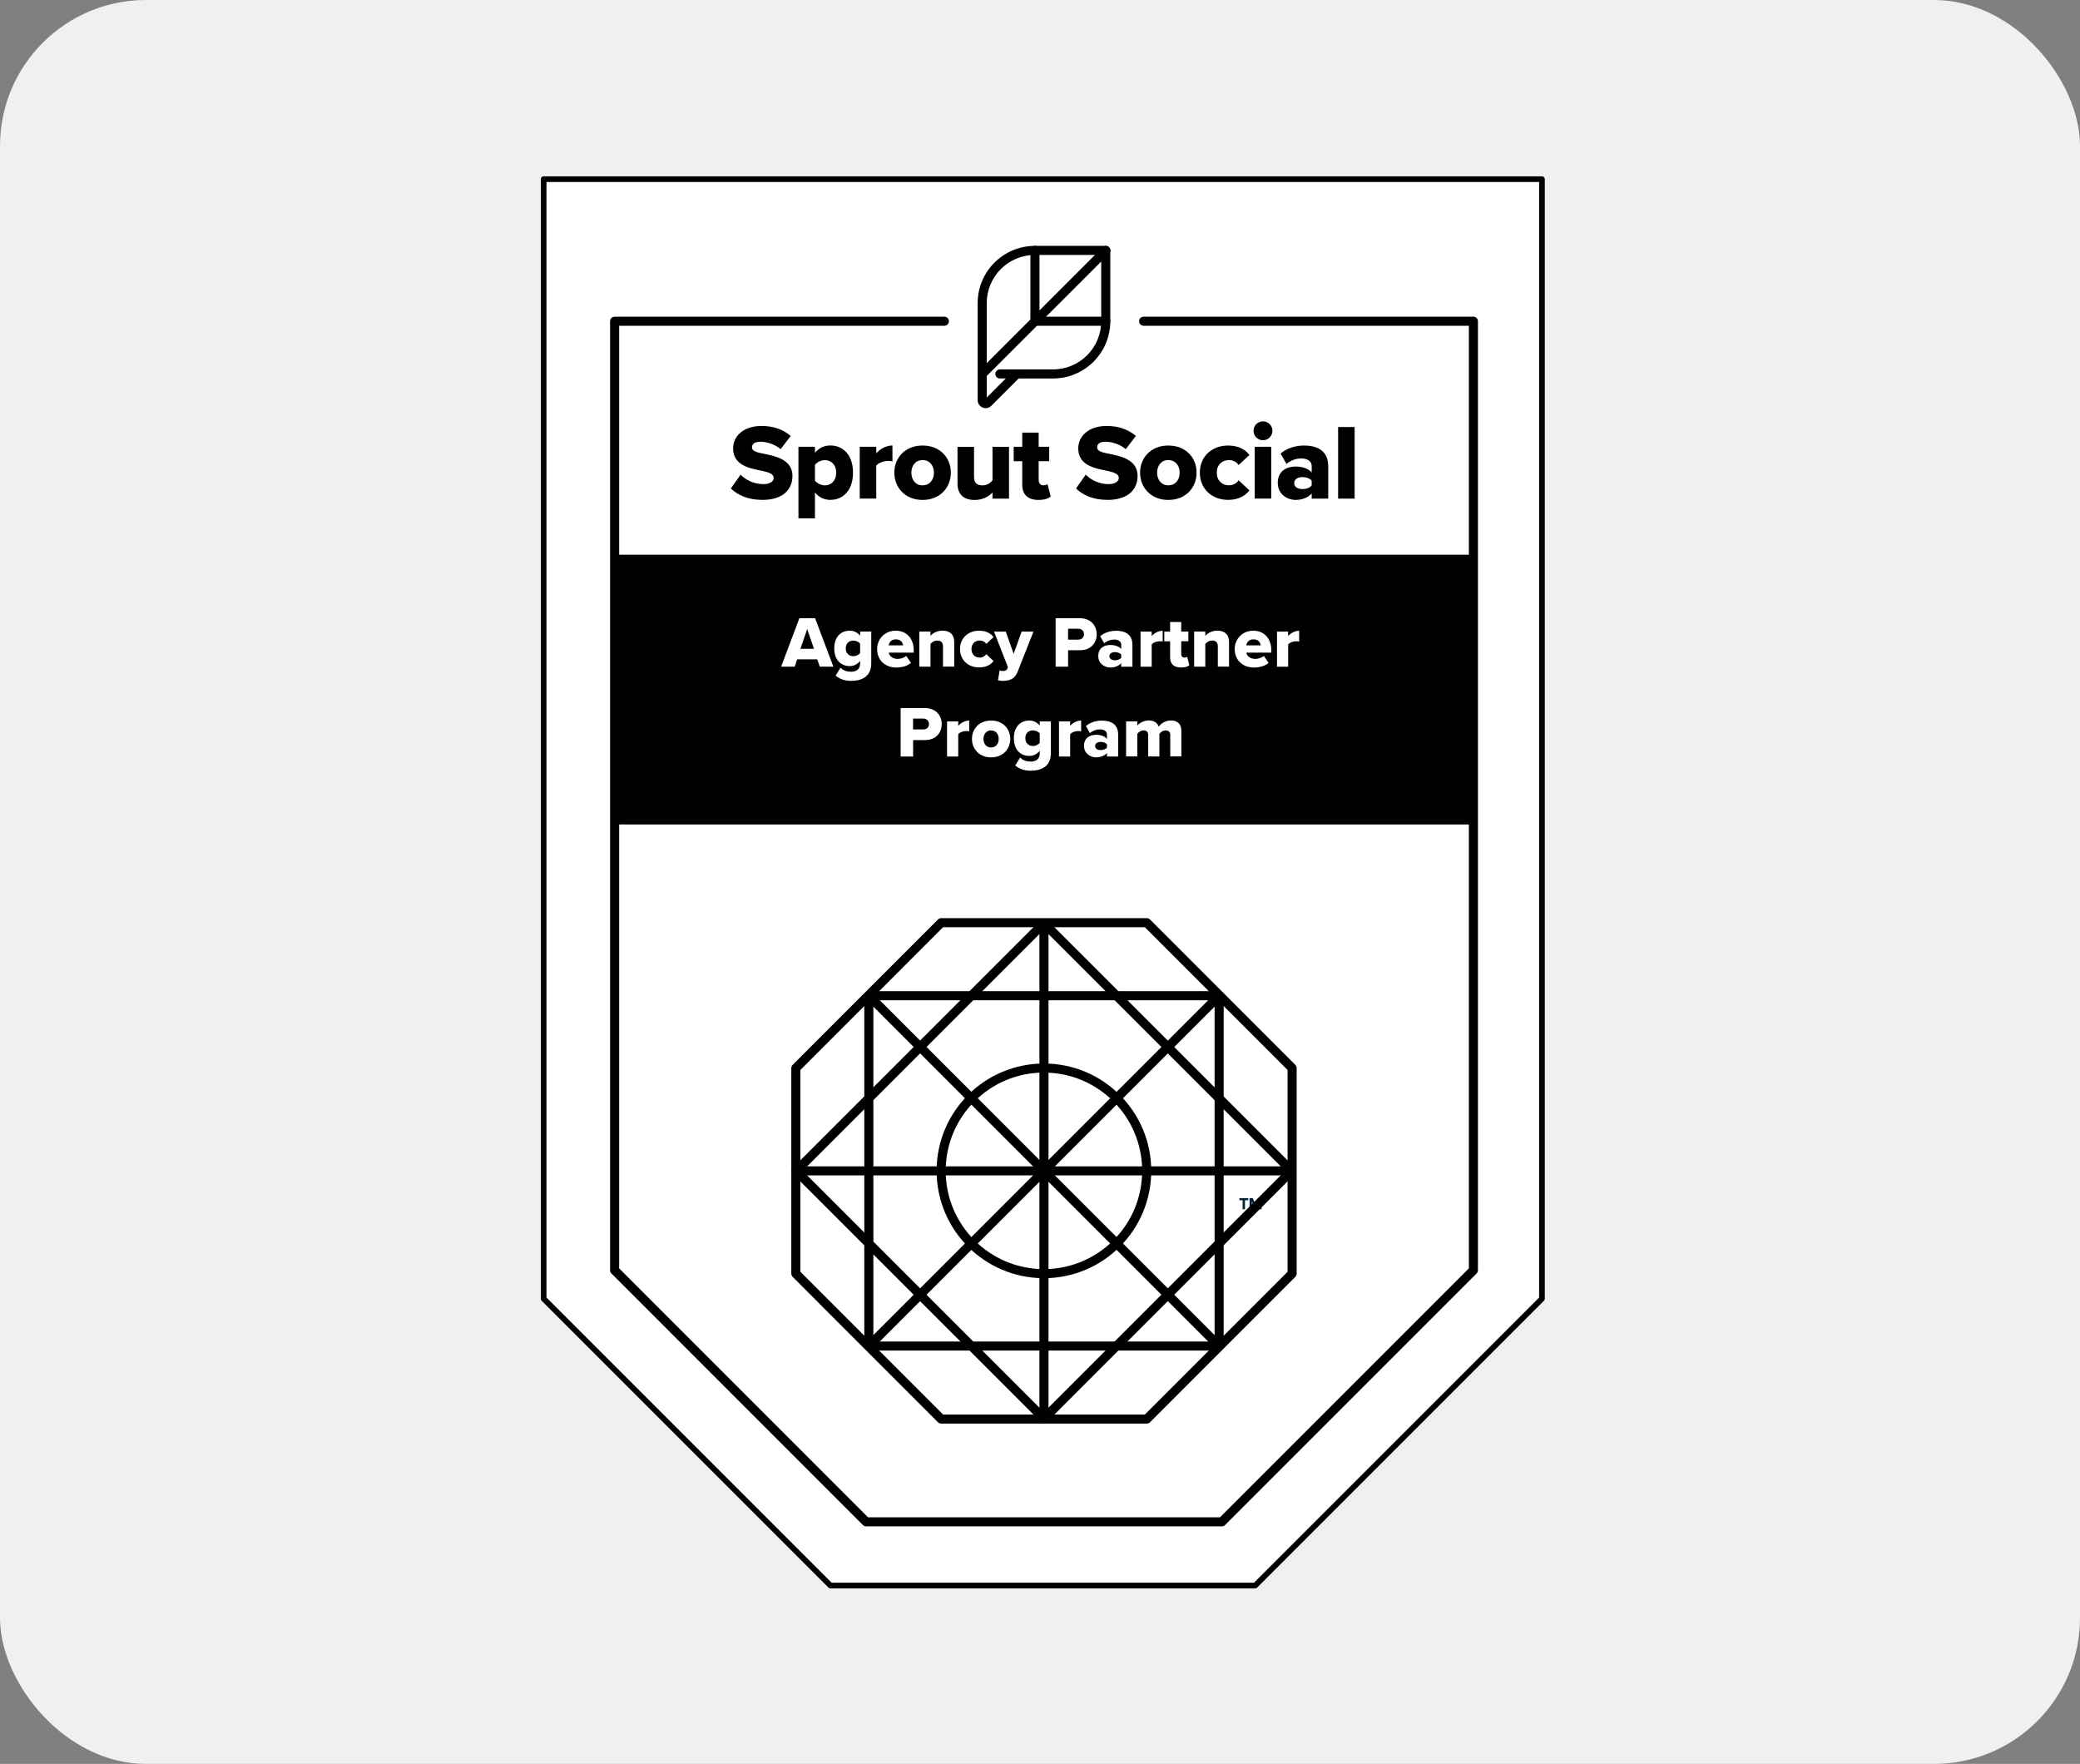 <?xml version="1.0" encoding="UTF-8"?>
<svg xmlns="http://www.w3.org/2000/svg" width="171" height="145" viewBox="0 0 171 145" fill="none">
  <rect x="0" y="0" width="171" height="145" fill="#808080" stroke="none"/>
  <rect width="171" height="145" rx="12" fill="#F0F0F0"></rect>
  <path d="M44.695 14.727V66.692V69.799V106.76L68.272 130.336H103.192L126.769 106.76V69.799V66.692V14.727H44.695Z" fill="white"></path>
  <path fill-rule="evenodd" clip-rule="evenodd" d="M44.461 14.727C44.461 14.598 44.565 14.494 44.694 14.494H126.767C126.896 14.494 127 14.598 127 14.727V106.761C127 106.823 126.976 106.882 126.932 106.926L103.356 130.502C103.312 130.545 103.253 130.57 103.191 130.57H68.27C68.209 130.57 68.149 130.545 68.106 130.502L44.529 106.926C44.486 106.882 44.461 106.823 44.461 106.761V14.727ZM44.927 14.96V106.664L68.367 130.104H103.094L126.534 106.664V14.96H44.927Z" fill="black"></path>
  <path d="M102.156 99.408V98.666H101.891V98.494H102.618V98.666H102.353V99.408H102.156Z" fill="#002336"></path>
  <path d="M103.521 99.408V98.77L103.264 99.408H103.178L102.921 98.77V99.408H102.727V98.494H102.999L103.219 99.046L103.439 98.494H103.711V99.408H103.521Z" fill="#002336"></path>
  <path d="M121.176 45.973H50.484V67.344H121.176V45.973Z" fill="black"></path>
  <path d="M60.884 39.021C61.31 39.446 61.962 39.797 62.764 39.797C63.287 39.797 63.604 39.577 63.604 39.294C63.604 38.958 63.223 38.827 62.596 38.693C61.627 38.499 60.269 38.253 60.269 36.858C60.269 35.869 61.108 35.015 62.615 35.015C63.559 35.015 64.38 35.298 65.006 35.835L64.178 36.921C63.686 36.514 63.04 36.313 62.518 36.313C62.015 36.313 61.821 36.514 61.821 36.772C61.821 37.081 62.182 37.186 62.835 37.309C63.805 37.51 65.148 37.794 65.148 39.126C65.148 40.308 64.275 41.092 62.697 41.092C61.507 41.092 60.675 40.722 60.086 40.155L60.884 39.021Z" fill="black"></path>
  <path d="M65.641 42.614V36.727H66.999V37.22C67.334 36.813 67.774 36.619 68.259 36.619C69.326 36.619 70.128 37.414 70.128 38.85C70.128 40.297 69.326 41.092 68.259 41.092C67.782 41.092 67.349 40.905 66.999 40.484V42.61H65.641V42.614ZM67.812 37.824C67.521 37.824 67.166 37.984 66.999 38.212V39.51C67.166 39.73 67.521 39.898 67.812 39.898C68.341 39.898 68.748 39.503 68.748 38.857C68.748 38.219 68.341 37.824 67.812 37.824Z" fill="black"></path>
  <path d="M70.68 36.727H72.037V37.264C72.321 36.921 72.858 36.619 73.369 36.619V37.932C73.291 37.906 73.175 37.888 73.034 37.888C72.679 37.888 72.213 38.037 72.037 38.283V40.984H70.68V36.727Z" fill="black"></path>
  <path d="M73.523 38.854C73.523 37.653 74.396 36.623 75.844 36.623C77.31 36.623 78.171 37.656 78.171 38.854C78.171 40.055 77.306 41.096 75.844 41.096C74.396 41.096 73.523 40.055 73.523 38.854ZM76.78 38.854C76.78 38.291 76.444 37.821 75.844 37.821C75.254 37.821 74.926 38.287 74.926 38.854C74.926 39.428 75.254 39.895 75.844 39.895C76.444 39.895 76.78 39.428 76.78 38.854Z" fill="black"></path>
  <path d="M81.595 40.48C81.33 40.778 80.838 41.099 80.121 41.099C79.151 41.099 78.719 40.55 78.719 39.767V36.73H80.077V39.211C80.077 39.722 80.341 39.898 80.782 39.898C81.17 39.898 81.434 39.685 81.595 39.483V36.73H82.953V40.991H81.595V40.48Z" fill="black"></path>
  <path d="M84.041 39.842V37.91H83.336V36.727H84.041V35.563H85.391V36.727H86.257V37.91H85.391V39.462C85.391 39.708 85.533 39.895 85.772 39.895C85.921 39.895 86.07 39.842 86.115 39.79L86.38 40.812C86.212 40.973 85.876 41.096 85.373 41.096C84.507 41.096 84.041 40.663 84.041 39.842Z" fill="black"></path>
  <path d="M89.259 39.021C89.685 39.446 90.337 39.797 91.139 39.797C91.662 39.797 91.979 39.577 91.979 39.294C91.979 38.958 91.598 38.827 90.972 38.693C90.002 38.499 88.644 38.253 88.644 36.858C88.644 35.869 89.483 35.015 90.99 35.015C91.934 35.015 92.755 35.298 93.381 35.835L92.553 36.921C92.061 36.514 91.415 36.313 90.893 36.313C90.39 36.313 90.196 36.514 90.196 36.772C90.196 37.081 90.558 37.186 91.21 37.309C92.18 37.51 93.523 37.794 93.523 39.126C93.523 40.308 92.65 41.092 91.072 41.092C89.882 41.092 89.05 40.722 88.461 40.155L89.259 39.021Z" fill="black"></path>
  <path d="M93.727 38.854C93.727 37.653 94.6 36.623 96.047 36.623C97.513 36.623 98.375 37.656 98.375 38.854C98.375 40.055 97.509 41.096 96.047 41.096C94.6 41.096 93.727 40.055 93.727 38.854ZM96.983 38.854C96.983 38.291 96.647 37.821 96.047 37.821C95.457 37.821 95.129 38.287 95.129 38.854C95.129 39.428 95.457 39.895 96.047 39.895C96.647 39.895 96.983 39.428 96.983 38.854Z" fill="black"></path>
  <path d="M100.968 36.623C101.886 36.623 102.461 37.03 102.714 37.406L101.83 38.227C101.662 37.981 101.39 37.821 101.028 37.821C100.465 37.821 100.032 38.209 100.032 38.854C100.032 39.499 100.465 39.895 101.028 39.895C101.39 39.895 101.662 39.719 101.83 39.481L102.714 40.309C102.457 40.678 101.886 41.092 100.968 41.092C99.637 41.092 98.641 40.193 98.641 38.85C98.637 37.522 99.637 36.623 100.968 36.623Z" fill="black"></path>
  <path d="M103.055 35.413C103.055 34.98 103.398 34.637 103.831 34.637C104.263 34.637 104.607 34.98 104.607 35.413C104.607 35.845 104.263 36.189 103.831 36.189C103.402 36.189 103.055 35.845 103.055 35.413ZM103.152 36.726H104.51V40.986H103.152V36.726Z" fill="black"></path>
  <path d="M107.837 40.566C107.572 40.883 107.062 41.096 106.513 41.096C105.86 41.096 105.047 40.656 105.047 39.693C105.047 38.66 105.86 38.35 106.513 38.35C107.076 38.35 107.58 38.526 107.837 38.843V38.306C107.837 37.936 107.52 37.686 106.972 37.686C106.547 37.686 106.106 37.847 105.763 38.138L105.278 37.283C105.827 36.817 106.558 36.623 107.21 36.623C108.233 36.623 109.195 37.004 109.195 38.324V40.988H107.837V40.566ZM107.837 39.518C107.696 39.324 107.378 39.219 107.08 39.219C106.718 39.219 106.401 39.38 106.401 39.712C106.401 40.047 106.718 40.204 107.08 40.204C107.378 40.204 107.699 40.1 107.837 39.895V39.518Z" fill="black"></path>
  <path d="M110.008 35.103H111.366V40.99H110.008V35.103Z" fill="black"></path>
  <path fill-rule="evenodd" clip-rule="evenodd" d="M71.055 81.851C71.055 81.645 71.222 81.478 71.428 81.478H100.227C100.433 81.478 100.6 81.645 100.6 81.851V110.65C100.6 110.856 100.433 111.023 100.227 111.023H71.428C71.222 111.023 71.055 110.856 71.055 110.65V81.851ZM71.801 82.224V110.277H99.854V82.224H71.801Z" fill="black"></path>
  <path fill-rule="evenodd" clip-rule="evenodd" d="M71.164 81.587C71.31 81.441 71.546 81.441 71.692 81.587L100.49 110.386C100.636 110.532 100.636 110.768 100.49 110.913C100.345 111.059 100.109 111.059 99.963 110.913L71.164 82.115C71.018 81.969 71.018 81.733 71.164 81.587Z" fill="black"></path>
  <path fill-rule="evenodd" clip-rule="evenodd" d="M100.49 81.587C100.636 81.733 100.636 81.969 100.49 82.115L71.692 110.913C71.546 111.059 71.31 111.059 71.164 110.913C71.018 110.768 71.018 110.532 71.164 110.386L99.963 81.587C100.109 81.441 100.345 81.441 100.49 81.587Z" fill="black"></path>
  <path fill-rule="evenodd" clip-rule="evenodd" d="M85.823 75.513C85.922 75.513 86.017 75.552 86.087 75.622L106.452 95.986C106.521 96.056 106.561 96.151 106.561 96.25C106.561 96.349 106.521 96.444 106.452 96.514L86.087 116.878C86.017 116.948 85.922 116.987 85.823 116.987C85.724 116.987 85.63 116.948 85.56 116.878L65.195 96.514C65.125 96.444 65.086 96.349 65.086 96.25C65.086 96.151 65.125 96.057 65.195 95.986L85.56 75.622C85.63 75.552 85.725 75.513 85.823 75.513ZM65.987 96.25L85.823 116.087L105.66 96.25L85.823 76.413L65.987 96.25Z" fill="black"></path>
  <path fill-rule="evenodd" clip-rule="evenodd" d="M85.826 75.513C86.032 75.513 86.199 75.68 86.199 75.886V116.614C86.199 116.821 86.032 116.987 85.826 116.987C85.62 116.987 85.453 116.821 85.453 116.614V75.886C85.453 75.68 85.62 75.513 85.826 75.513Z" fill="black"></path>
  <path fill-rule="evenodd" clip-rule="evenodd" d="M65.086 96.25C65.086 96.044 65.253 95.877 65.459 95.877H106.188C106.394 95.877 106.561 96.044 106.561 96.25C106.561 96.456 106.394 96.623 106.188 96.623H65.459C65.253 96.623 65.086 96.456 65.086 96.25Z" fill="black"></path>
  <path fill-rule="evenodd" clip-rule="evenodd" d="M77.112 75.585C77.182 75.515 77.277 75.476 77.376 75.476H94.279C94.378 75.476 94.473 75.515 94.543 75.585L106.491 87.537C106.561 87.607 106.6 87.702 106.6 87.801V104.7C106.6 104.799 106.561 104.893 106.491 104.963L94.543 116.916C94.473 116.986 94.378 117.025 94.279 117.025H77.376C77.277 117.025 77.182 116.986 77.112 116.916L65.164 104.963C65.094 104.893 65.055 104.799 65.055 104.7V87.801C65.055 87.702 65.094 87.607 65.164 87.537L77.112 75.585ZM77.531 76.222L65.801 87.956V104.545L77.531 116.279H94.124L105.854 104.545V87.956L94.124 76.222H77.531Z" fill="black"></path>
  <path fill-rule="evenodd" clip-rule="evenodd" d="M85.823 88.172C81.362 88.172 77.746 91.788 77.746 96.248C77.746 100.709 81.362 104.325 85.823 104.325C90.283 104.325 93.899 100.709 93.899 96.248C93.899 91.788 90.283 88.172 85.823 88.172ZM77 96.248C77 91.376 80.95 87.426 85.823 87.426C90.695 87.426 94.645 91.376 94.645 96.248C94.645 101.121 90.695 105.071 85.823 105.071C80.95 105.071 77 101.121 77 96.248Z" fill="black"></path>
  <path fill-rule="evenodd" clip-rule="evenodd" d="M50.305 26.18H77.638V26.629H50.754V104.326L71.3 124.876H100.357L120.907 104.326V26.629H94.019V26.18H121.356V104.512L100.543 125.325H71.114L50.305 104.512V26.18Z" fill="black"></path>
  <path fill-rule="evenodd" clip-rule="evenodd" d="M50.156 26.406C50.156 26.2 50.323 26.033 50.529 26.033H77.638C77.844 26.033 78.011 26.2 78.011 26.406C78.011 26.612 77.844 26.779 77.638 26.779H50.902V104.266L71.362 124.729H100.295L120.758 104.266V26.779H94.019C93.813 26.779 93.646 26.612 93.646 26.406C93.646 26.2 93.813 26.033 94.019 26.033H121.131C121.338 26.033 121.504 26.2 121.504 26.406V104.421C121.504 104.519 121.465 104.614 121.395 104.684L100.714 125.366C100.644 125.436 100.549 125.475 100.45 125.475H71.207C71.108 125.475 71.013 125.436 70.943 125.366L50.266 104.684C50.196 104.614 50.156 104.519 50.156 104.421V26.406Z" fill="black"></path>
  <path fill-rule="evenodd" clip-rule="evenodd" d="M50.414 67.402C50.414 67.196 50.581 67.029 50.787 67.029H120.878C121.084 67.029 121.251 67.196 121.251 67.402C121.251 67.608 121.084 67.775 120.878 67.775H50.787C50.581 67.775 50.414 67.608 50.414 67.402Z" fill="black"></path>
  <path fill-rule="evenodd" clip-rule="evenodd" d="M50.438 45.975C50.438 45.769 50.605 45.602 50.81 45.602H120.827C121.033 45.602 121.2 45.769 121.2 45.975C121.2 46.181 121.033 46.348 120.827 46.348H50.81C50.605 46.348 50.438 46.181 50.438 45.975Z" fill="black"></path>
  <path fill-rule="evenodd" clip-rule="evenodd" d="M80.375 24.92C80.375 22.319 82.482 20.212 85.083 20.212H90.906C91.112 20.212 91.279 20.379 91.279 20.585V26.404C91.279 29.005 89.172 31.112 86.571 31.112H83.745L81.503 33.354L81.502 33.356C81.082 33.781 80.375 33.47 80.375 32.892V24.92ZM85.083 20.958C82.894 20.958 81.121 22.731 81.121 24.92V32.681L83.327 30.475C83.397 30.405 83.492 30.366 83.591 30.366H86.571C88.76 30.366 90.533 28.593 90.533 26.404V20.958H85.083Z" fill="black"></path>
  <path fill-rule="evenodd" clip-rule="evenodd" d="M81.828 30.739C81.828 30.533 81.995 30.366 82.201 30.366H83.6C83.806 30.366 83.973 30.533 83.973 30.739C83.973 30.945 83.806 31.112 83.6 31.112H82.201C81.995 31.112 81.828 30.945 81.828 30.739Z" fill="black"></path>
  <path fill-rule="evenodd" clip-rule="evenodd" d="M85.084 20.212C85.29 20.212 85.457 20.379 85.457 20.585V26.035H90.907C91.113 26.035 91.28 26.202 91.28 26.408C91.28 26.614 91.113 26.781 90.907 26.781H85.084C84.878 26.781 84.711 26.614 84.711 26.408V20.585C84.711 20.379 84.878 20.212 85.084 20.212Z" fill="black"></path>
  <path fill-rule="evenodd" clip-rule="evenodd" d="M91.183 20.321C91.329 20.467 91.329 20.703 91.183 20.849L81.059 30.969C80.913 31.115 80.677 31.115 80.531 30.969C80.385 30.824 80.385 30.587 80.531 30.442L90.656 20.321C90.801 20.175 91.037 20.175 91.183 20.321Z" fill="black"></path>
  <path d="M67.188 54.199H65.536L65.334 54.803H64.219L65.718 50.819H67.009L68.513 54.803H67.397L67.188 54.199ZM65.804 53.334H66.92L66.36 51.715L65.804 53.334Z" fill="white"></path>
  <path d="M69.101 54.885C69.321 55.124 69.645 55.221 69.977 55.221C70.283 55.221 70.712 55.094 70.712 54.557V54.337C70.474 54.616 70.186 54.755 69.858 54.755C69.153 54.755 68.586 54.27 68.586 53.296C68.586 52.348 69.134 51.845 69.858 51.845C70.179 51.845 70.477 51.971 70.712 52.255V51.916H71.626V54.542C71.626 55.717 70.694 55.971 69.977 55.971C69.481 55.971 69.071 55.844 68.698 55.542L69.101 54.885ZM70.712 52.915C70.6 52.759 70.354 52.658 70.164 52.658C69.798 52.658 69.53 52.878 69.53 53.296C69.53 53.721 69.798 53.941 70.164 53.941C70.354 53.941 70.6 53.84 70.712 53.684V52.915Z" fill="white"></path>
  <path d="M73.646 51.845C74.501 51.845 75.12 52.471 75.12 53.453V53.65H73.064C73.117 53.919 73.37 54.165 73.799 54.165C74.057 54.165 74.344 54.064 74.504 53.919L74.892 54.493C74.605 54.751 74.128 54.874 73.687 54.874C72.799 54.874 72.109 54.296 72.109 53.356C72.113 52.52 72.743 51.845 73.646 51.845ZM73.057 53.053H74.247C74.225 52.852 74.075 52.557 73.65 52.557C73.247 52.557 73.091 52.844 73.057 53.053Z" fill="white"></path>
  <path d="M77.525 53.136C77.525 52.786 77.339 52.659 77.055 52.659C76.779 52.659 76.6 52.808 76.496 52.938V54.8H75.578V51.916H76.496V52.267C76.668 52.066 77.011 51.842 77.492 51.842C78.148 51.842 78.447 52.222 78.447 52.756V54.796H77.525V53.136Z" fill="white"></path>
  <path d="M80.5 51.845C81.119 51.845 81.511 52.121 81.682 52.374L81.085 52.93C80.974 52.762 80.787 52.654 80.541 52.654C80.16 52.654 79.866 52.915 79.866 53.352C79.866 53.788 80.157 54.057 80.541 54.057C80.787 54.057 80.97 53.938 81.085 53.777L81.682 54.337C81.511 54.587 81.123 54.866 80.5 54.866C79.597 54.866 78.922 54.258 78.922 53.348C78.922 52.456 79.597 51.845 80.5 51.845Z" fill="white"></path>
  <path d="M82.409 55.16C82.618 55.16 82.748 55.119 82.797 54.999L82.864 54.843L81.719 51.918H82.685L83.334 53.746L83.991 51.918H84.964L83.662 55.216C83.431 55.824 82.995 55.962 82.442 55.973C82.36 55.973 82.144 55.954 82.047 55.924L82.178 55.108C82.248 55.141 82.338 55.16 82.409 55.16Z" fill="white"></path>
  <path d="M86.781 50.819H88.777C89.672 50.819 90.161 51.424 90.161 52.144C90.161 52.86 89.672 53.453 88.777 53.453H87.811V54.803H86.785V50.819H86.781ZM88.639 51.685H87.807V52.58H88.639C88.915 52.58 89.117 52.408 89.117 52.14C89.117 51.864 88.911 51.685 88.639 51.685Z" fill="white"></path>
  <path d="M92.177 54.516C91.998 54.732 91.651 54.874 91.281 54.874C90.841 54.874 90.289 54.576 90.289 53.927C90.289 53.229 90.838 53.02 91.281 53.02C91.662 53.02 92.005 53.139 92.177 53.356V52.99C92.177 52.74 91.96 52.572 91.591 52.572C91.304 52.572 91.005 52.681 90.774 52.878L90.446 52.3C90.815 51.983 91.311 51.852 91.755 51.852C92.449 51.852 93.098 52.11 93.098 53.005V54.807H92.177V54.516ZM92.177 53.807C92.08 53.677 91.867 53.606 91.662 53.606C91.416 53.606 91.203 53.714 91.203 53.941C91.203 54.169 91.419 54.277 91.662 54.277C91.863 54.277 92.08 54.206 92.177 54.068V53.807Z" fill="white"></path>
  <path d="M93.766 51.92H94.683V52.286C94.874 52.055 95.239 51.85 95.586 51.85V52.741C95.534 52.722 95.456 52.711 95.359 52.711C95.12 52.711 94.803 52.812 94.683 52.98V54.808H93.766V51.92Z" fill="white"></path>
  <path d="M96.196 54.028V52.719H95.719V51.921H96.196V51.13H97.11V51.917H97.696V52.715H97.11V53.767C97.11 53.935 97.207 54.058 97.368 54.058C97.468 54.058 97.569 54.021 97.599 53.987L97.778 54.681C97.666 54.789 97.439 54.871 97.099 54.871C96.51 54.875 96.196 54.584 96.196 54.028Z" fill="white"></path>
  <path d="M100.119 53.136C100.119 52.786 99.933 52.659 99.649 52.659C99.373 52.659 99.194 52.808 99.09 52.938V54.8H98.172V51.916H99.09V52.267C99.261 52.066 99.604 51.842 100.086 51.842C100.742 51.842 101.041 52.222 101.041 52.756V54.796H100.119V53.136Z" fill="white"></path>
  <path d="M103.045 51.845C103.899 51.845 104.518 52.471 104.518 53.453V53.65H102.463C102.515 53.919 102.769 54.165 103.198 54.165C103.455 54.165 103.742 54.064 103.903 53.919L104.291 54.493C104.004 54.751 103.526 54.874 103.086 54.874C102.198 54.874 101.508 54.296 101.508 53.356C101.512 52.52 102.142 51.845 103.045 51.845ZM102.455 53.053H103.645C103.623 52.852 103.474 52.557 103.048 52.557C102.646 52.557 102.489 52.844 102.455 53.053Z" fill="white"></path>
  <path d="M104.984 51.92H105.902V52.286C106.092 52.055 106.458 51.85 106.805 51.85V52.741C106.753 52.722 106.674 52.711 106.577 52.711C106.338 52.711 106.022 52.812 105.902 52.98V54.808H104.984V51.92Z" fill="white"></path>
  <path d="M74.039 58.204H76.035C76.93 58.204 77.419 58.808 77.419 59.528C77.419 60.245 76.93 60.838 76.035 60.838H75.069V62.188H74.043V58.204H74.039ZM75.897 59.07H75.065V59.965H75.897C76.173 59.965 76.374 59.793 76.374 59.525C76.374 59.249 76.169 59.07 75.897 59.07Z" fill="white"></path>
  <path d="M77.859 59.301H78.777V59.667C78.967 59.436 79.333 59.23 79.68 59.23V60.122C79.628 60.103 79.549 60.092 79.452 60.092C79.213 60.092 78.896 60.193 78.777 60.361V62.189H77.859V59.301Z" fill="white"></path>
  <path d="M79.906 60.741C79.906 59.928 80.496 59.23 81.477 59.23C82.469 59.23 83.055 59.928 83.055 60.741C83.055 61.554 82.469 62.26 81.477 62.26C80.496 62.256 79.906 61.554 79.906 60.741ZM82.107 60.741C82.107 60.361 81.88 60.044 81.473 60.044C81.074 60.044 80.854 60.361 80.854 60.741C80.854 61.129 81.074 61.446 81.473 61.446C81.883 61.446 82.107 61.129 82.107 60.741Z" fill="white"></path>
  <path d="M83.866 62.271C84.086 62.51 84.411 62.606 84.743 62.606C85.049 62.606 85.478 62.48 85.478 61.942V61.722C85.239 62.002 84.952 62.14 84.624 62.14C83.918 62.14 83.352 61.655 83.352 60.682C83.352 59.734 83.9 59.23 84.624 59.23C84.944 59.23 85.243 59.357 85.478 59.641V59.301H86.392V61.928C86.392 63.103 85.459 63.356 84.743 63.356C84.247 63.356 83.837 63.23 83.463 62.927L83.866 62.271ZM85.478 60.297C85.366 60.141 85.12 60.04 84.93 60.04C84.564 60.04 84.295 60.26 84.295 60.678C84.295 61.103 84.564 61.323 84.93 61.323C85.12 61.323 85.366 61.222 85.478 61.066V60.297Z" fill="white"></path>
  <path d="M87.062 59.301H87.98V59.667C88.171 59.436 88.536 59.23 88.883 59.23V60.122C88.831 60.103 88.752 60.092 88.655 60.092C88.417 60.092 88.1 60.193 87.98 60.361V62.189H87.062V59.301Z" fill="white"></path>
  <path d="M91.005 61.9C90.826 62.116 90.479 62.258 90.109 62.258C89.669 62.258 89.117 61.959 89.117 61.31C89.117 60.613 89.665 60.404 90.109 60.404C90.49 60.404 90.833 60.523 91.005 60.74V60.374C91.005 60.124 90.788 59.956 90.419 59.956C90.132 59.956 89.833 60.065 89.602 60.262L89.274 59.684C89.643 59.367 90.139 59.236 90.583 59.236C91.277 59.236 91.926 59.494 91.926 60.389V62.191H91.005V61.9ZM91.005 61.191C90.908 61.06 90.695 60.99 90.49 60.99C90.244 60.99 90.031 61.098 90.031 61.325C90.031 61.553 90.248 61.661 90.49 61.661C90.691 61.661 90.908 61.59 91.005 61.452V61.191Z" fill="white"></path>
  <path d="M96.215 60.432C96.215 60.212 96.107 60.044 95.835 60.044C95.585 60.044 95.406 60.205 95.316 60.324V62.186H94.395V60.428C94.395 60.209 94.294 60.041 94.014 60.041C93.768 60.041 93.597 60.201 93.5 60.32V62.182H92.578V59.298H93.496V59.649C93.623 59.481 93.992 59.224 94.443 59.224C94.854 59.224 95.141 59.395 95.26 59.738C95.428 59.489 95.805 59.224 96.256 59.224C96.786 59.224 97.122 59.5 97.122 60.089V62.178H96.208V60.432H96.215Z" fill="white"></path>
</svg>
